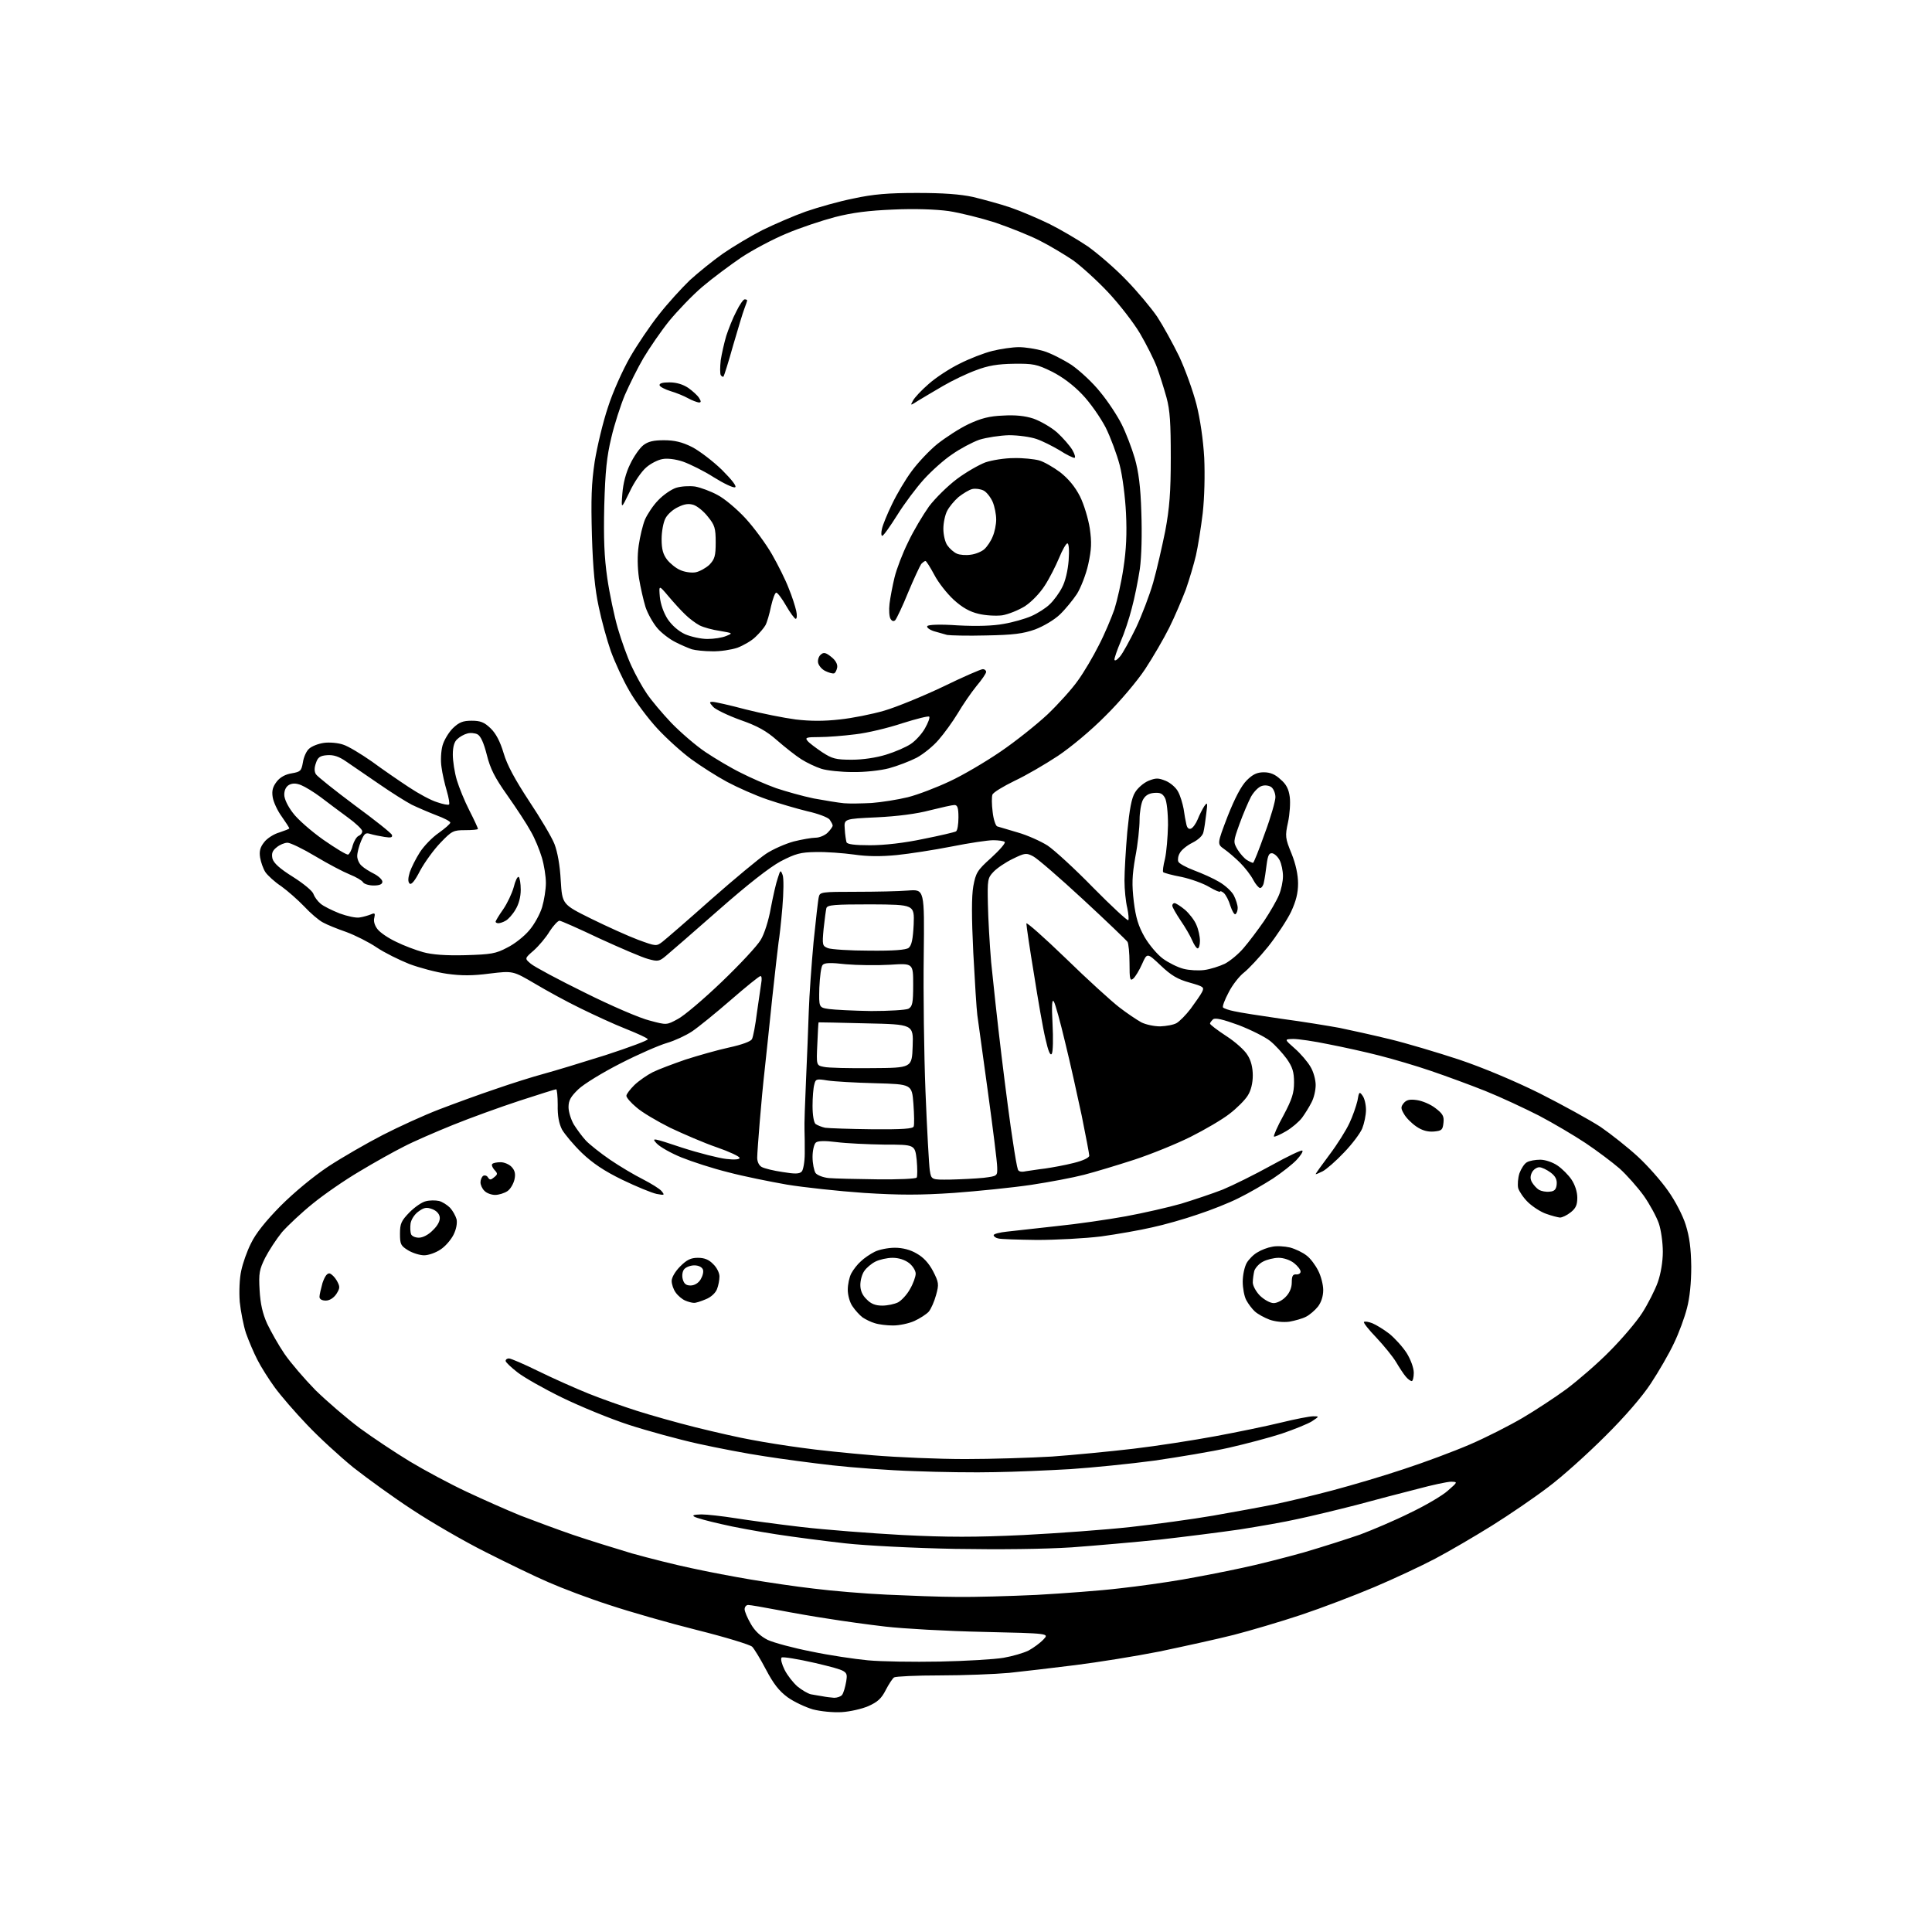 <?xml version="1.0" encoding="UTF-8" standalone="no"?>
<svg 
  version="1.1" 
  xmlns="http://www.w3.org/2000/svg" 
  xmlns:xlink="http://www.w3.org/1999/xlink" 
  xmlns:svg="http://www.w3.org/2000/svg"
  xmlns:rdf="http://www.w3.org/1999/02/22-rdf-syntax-ns#"
  xmlns:cc="http://creativecommons.org/ns#"
  xmlns:dc="http://purl.org/dc/elements/1.1/"
  viewBox="0 0 768 768"
  width="768"
  height="768"
>
<style>svg {background-color: white; }</style>"
<path stroke="none" fill="black" fill-rule="evenodd" d="M334.6,680.6C331.1,680.8 326.2,680.3 323.1,679.5C320.1,678.6 315.6,676.5 313.1,674.7C309.7,672.2 307.5,669.4 304.5,663.7C302.3,659.5 299.8,655.4 299.0,654.6C298.2,653.8 288.4,650.8 277.2,648.0C266.0,645.2 250.3,640.7 242.2,638.0C234.1,635.4 223.3,631.3 218.1,629.0C212.9,626.8 201.6,621.3 193.1,617.0C184.5,612.7 171.4,605.1 164.0,600.2C156.6,595.4 146.0,587.7 140.4,583.3C134.9,578.8 126.6,571.2 122.0,566.3C117.4,561.5 111.6,554.8 109.2,551.5C106.8,548.2 103.7,543.3 102.3,540.5C100.9,537.8 98.9,533.1 97.8,530.0C96.8,527.0 95.7,521.3 95.3,517.5C95.0,513.5 95.2,508.1 95.9,505.1C96.5,502.2 98.2,497.3 99.8,494.2C101.6,490.4 105.6,485.4 111.5,479.4C116.9,474.0 124.5,467.7 130.5,463.7C136.0,460.1 145.7,454.5 152.1,451.2C158.5,447.9 168.6,443.3 174.6,441.0C180.6,438.7 190.7,435.0 197.0,432.9C203.3,430.7 211.9,428.0 216.0,426.9C220.1,425.8 231.3,422.4 240.8,419.4C250.3,416.3 257.8,413.5 257.5,413.1C257.3,412.6 253.3,410.8 248.8,409.0C244.2,407.2 236.2,403.5 230.9,400.9C225.5,398.3 217.3,393.8 212.6,391.0C203.9,385.9 203.9,385.9 194.7,387.0C187.9,387.9 183.4,387.9 177.7,387.1C173.4,386.5 166.7,384.7 162.7,383.2C158.7,381.6 152.8,378.7 149.7,376.6C146.6,374.5 141.2,371.8 137.7,370.5C134.2,369.3 130.0,367.6 128.4,366.7C126.8,365.9 123.4,363.0 120.9,360.3C118.4,357.7 114.3,354.1 111.8,352.3C109.2,350.6 106.4,348.0 105.5,346.7C104.6,345.3 103.7,342.7 103.4,340.9C103.0,338.4 103.4,336.8 105.0,334.8C106.1,333.3 108.9,331.5 111.1,330.9C113.2,330.2 115.0,329.5 115.0,329.3C115.0,329.0 113.6,326.9 112.0,324.6C110.3,322.3 108.7,318.8 108.4,316.9C108.0,314.3 108.4,312.8 110.0,310.7C111.4,308.9 113.5,307.8 116.0,307.4C119.4,306.8 119.8,306.5 120.4,303.1C120.7,301.0 121.8,298.5 122.9,297.6C124.0,296.6 126.6,295.6 128.8,295.3C131.0,295.0 134.4,295.3 136.4,296.0C138.4,296.6 143.5,299.7 147.8,302.7C152.0,305.8 158.7,310.4 162.5,312.9C166.4,315.5 171.4,318.2 173.8,318.9C176.1,319.7 178.2,320.1 178.5,319.8C178.8,319.6 178.4,317.1 177.6,314.4C176.8,311.7 175.8,307.4 175.5,304.9C175.1,302.4 175.3,298.6 175.9,296.4C176.5,294.2 178.4,291.1 180.0,289.5C182.5,287.1 184.0,286.5 187.5,286.5C191.0,286.5 192.5,287.1 195.0,289.5C197.1,291.5 198.8,294.7 200.2,299.4C201.6,304.2 204.8,310.0 210.3,318.4C214.7,325.0 219.3,332.7 220.4,335.5C221.6,338.6 222.6,344.0 222.9,350.0C223.5,359.5 223.5,359.5 235.0,365.2C241.3,368.3 249.7,372.1 253.7,373.6C260.8,376.2 260.9,376.2 263.3,374.4C264.7,373.3 273.4,365.8 282.6,357.6C291.9,349.4 301.8,341.2 304.5,339.4C307.2,337.6 312.2,335.4 315.5,334.5C318.7,333.7 322.7,333.0 324.2,333.0C325.7,333.0 327.9,332.1 329.0,331.0C330.1,329.9 331.0,328.6 331.0,328.2C331.0,327.7 330.4,326.7 329.8,325.8C329.1,324.9 325.1,323.4 321.0,322.5C316.9,321.5 309.7,319.4 305.0,317.8C300.3,316.2 293.1,313.0 289.0,310.8C284.9,308.6 278.5,304.5 274.8,301.8C271.1,299.1 265.0,293.6 261.3,289.6C257.6,285.6 252.5,278.8 250.1,274.5C247.6,270.2 244.4,263.2 242.8,258.8C241.3,254.5 239.1,246.6 238.0,241.2C236.5,234.3 235.7,226.1 235.3,213.0C234.9,198.3 235.1,192.2 236.4,183.5C237.4,177.4 239.7,167.7 241.7,161.8C243.6,155.8 247.6,147.0 250.4,142.1C253.2,137.2 258.4,129.5 261.9,125.1C265.4,120.6 271.0,114.5 274.2,111.4C277.5,108.4 283.4,103.6 287.4,100.8C291.3,98.1 298.3,93.9 303.0,91.5C307.7,89.2 315.5,85.8 320.3,84.1C325.2,82.4 333.7,80.0 339.3,78.9C347.1,77.2 353.1,76.7 364.5,76.7C375.0,76.7 381.7,77.2 386.8,78.3C390.9,79.3 397.6,81.1 401.7,82.5C405.8,83.9 412.8,86.9 417.3,89.1C421.7,91.3 428.5,95.3 432.5,98.0C436.4,100.8 443.3,106.7 447.7,111.3C452.1,115.8 457.6,122.4 460.0,125.9C462.3,129.4 466.2,136.5 468.7,141.6C471.1,146.7 474.2,155.3 475.6,160.7C477.1,166.6 478.3,174.9 478.7,182.0C479.0,188.9 478.8,197.7 478.1,204.0C477.4,209.8 476.2,217.3 475.4,220.8C474.6,224.2 472.8,230.3 471.4,234.3C469.9,238.2 467.0,245.1 464.8,249.5C462.6,253.9 458.3,261.3 455.2,266.0C452.1,270.7 445.1,279.0 439.5,284.5C433.8,290.3 425.6,297.1 420.5,300.5C415.5,303.8 407.8,308.3 403.3,310.4C398.8,312.6 394.8,315.0 394.5,315.9C394.2,316.7 394.2,319.8 394.6,322.8C394.9,325.7 395.8,328.3 396.4,328.5C397.0,328.7 400.7,329.8 404.5,330.9C408.4,332.0 413.7,334.4 416.4,336.1C419.1,337.9 427.3,345.4 434.6,352.9C441.9,360.3 448.2,366.1 448.5,365.8C448.8,365.5 448.6,363.3 448.1,360.9C447.5,358.5 447.0,353.6 447.0,350.0C447.0,346.4 447.5,337.8 448.1,330.8C449.0,321.7 449.8,317.2 451.2,315.0C452.2,313.3 454.6,311.2 456.5,310.4C459.5,309.2 460.4,309.2 463.4,310.4C465.3,311.2 467.5,313.1 468.3,314.7C469.2,316.3 470.1,319.4 470.5,321.5C470.8,323.7 471.3,326.5 471.6,327.7C471.9,329.1 472.5,329.7 473.4,329.4C474.2,329.1 475.4,327.4 476.1,325.7C476.8,323.9 478.0,321.6 478.7,320.5C480.0,318.7 480.1,319.0 479.5,323.5C479.2,326.2 478.7,329.5 478.4,330.7C478.2,332.1 476.4,333.8 474.0,335.0C471.8,336.1 469.6,337.9 469.0,339.1C468.3,340.2 468.1,341.8 468.4,342.5C468.6,343.2 471.5,344.8 474.7,346.0C477.9,347.2 482.4,349.2 484.7,350.6C487.1,352.0 489.7,354.4 490.5,356.0C491.3,357.6 492.0,359.8 492.0,360.9C492.0,362.0 491.6,363.1 491.1,363.4C490.7,363.7 489.8,362.2 489.1,360.1C488.5,358.0 487.3,355.7 486.5,355.0C485.7,354.3 485.0,354.1 485.0,354.4C485.0,354.8 483.1,354.0 480.7,352.6C478.4,351.2 473.4,349.4 469.7,348.6C465.9,347.9 462.7,347.0 462.4,346.7C462.1,346.5 462.4,344.1 463.1,341.4C463.7,338.7 464.2,332.7 464.3,328.0C464.3,323.0 463.8,318.5 463.1,317.2C462.1,315.4 461.2,315.0 458.7,315.2C456.5,315.4 455.2,316.3 454.3,318.0C453.6,319.4 453.0,322.9 453.0,325.9C453.0,328.9 452.3,335.6 451.3,340.7C450.0,348.2 449.9,351.5 450.7,358.4C451.5,364.8 452.5,368.1 455.0,372.5C456.8,375.6 460.1,379.5 462.3,381.1C464.5,382.7 468.1,384.5 470.4,385.1C472.6,385.7 476.4,385.9 478.7,385.6C481.1,385.3 484.8,384.1 486.9,383.1C489.0,382.0 492.4,379.2 494.4,376.8C496.4,374.5 500.0,369.7 502.5,366.1C504.9,362.5 507.6,357.8 508.4,355.8C509.3,353.7 510.0,350.4 510.0,348.3C510.0,346.2 509.4,343.4 508.7,342.0C508.0,340.6 506.7,339.4 505.8,339.2C504.5,339.0 504.0,339.9 503.5,343.7C503.2,346.3 502.7,349.5 502.4,350.8C502.2,352.0 501.5,353.0 500.9,353.0C500.4,353.0 499.1,351.5 498.2,349.8C497.3,348.0 494.9,344.9 493.0,343.0C491.1,341.1 488.2,338.6 486.6,337.5C483.8,335.5 483.8,335.5 488.0,324.5C490.9,317.2 493.4,312.4 495.6,310.2C498.0,307.8 499.7,307.0 502.4,307.0C504.9,307.0 506.9,307.8 509.0,309.8C511.3,311.7 512.3,313.7 512.7,316.8C513.0,319.1 512.7,323.7 512.0,326.9C510.8,332.4 510.9,333.2 513.4,339.3C515.1,343.5 516.0,347.8 516.0,351.2C516.0,355.0 515.2,358.2 513.2,362.5C511.6,365.8 507.5,372.0 504.1,376.3C500.6,380.6 496.3,385.2 494.5,386.6C492.7,388.0 489.9,391.5 488.4,394.5C486.8,397.5 485.8,400.2 486.2,400.5C486.6,400.9 488.6,401.6 490.7,402.0C492.8,402.5 501.2,403.8 509.5,405.0C517.8,406.1 528.1,407.8 532.5,408.6C536.9,409.5 545.9,411.5 552.5,413.1C559.1,414.7 571.5,418.4 580.0,421.2C589.5,424.4 601.9,429.6 612.0,434.6C621.1,439.2 632.0,445.2 636.3,448.0C640.5,450.9 647.2,456.2 651.1,459.8C655.0,463.4 660.4,469.5 663.1,473.4C665.9,477.3 669.0,483.3 670.1,486.9C671.6,491.7 672.2,496.2 672.3,503.5C672.3,509.9 671.7,515.9 670.6,520.0C669.7,523.6 667.4,529.9 665.4,534.0C663.5,538.1 659.3,545.3 656.2,550.0C652.8,555.2 645.7,563.4 638.0,571.0C631.1,577.9 621.0,587.0 615.5,591.1C610.0,595.3 599.9,602.2 593.0,606.5C586.1,610.8 576.0,616.7 570.5,619.6C565.0,622.5 554.1,627.6 546.3,630.9C538.5,634.2 525.4,639.2 517.3,641.9C509.2,644.6 497.0,648.2 490.4,649.9C483.7,651.6 470.4,654.5 460.9,656.5C451.3,658.4 436.3,660.8 427.5,661.9C418.7,663.0 406.8,664.4 401.1,665.0C395.4,665.5 383.1,666.0 373.6,666.0C364.2,666.0 356.0,666.4 355.4,666.8C354.8,667.2 353.3,669.5 352.1,671.8C350.4,675.2 348.8,676.6 345.2,678.2C342.7,679.3 337.9,680.4 334.6,680.6zM331.6,674.9C332.8,674.9 334.2,674.4 334.7,673.8C335.3,673.1 336.0,670.6 336.4,668.3C337.0,664.2 337.0,664.2 324.2,661.1C317.2,659.5 311.1,658.5 310.7,658.9C310.2,659.4 310.8,661.6 311.9,663.8C313.0,666.0 315.3,668.9 317.0,670.4C318.7,671.8 321.1,673.2 322.3,673.5C323.5,673.7 325.6,674.1 327.0,674.3C328.4,674.6 330.5,674.8 331.6,674.9zM373.5,660.5C383.9,660.3 395.4,659.6 398.9,659.0C402.4,658.4 406.9,657.1 408.9,656.1C410.9,655.0 413.5,653.1 414.8,651.7C417.1,649.3 417.1,649.3 390.8,648.7C376.3,648.4 358.9,647.4 352.0,646.6C345.1,645.8 335.0,644.4 329.5,643.5C324.0,642.7 314.9,641.1 309.2,640.0C303.5,638.9 298.2,638.0 297.4,638.0C296.7,638.0 296.0,638.7 296.0,639.7C296.0,640.6 297.1,643.2 298.5,645.6C300.1,648.4 302.4,650.5 305.2,651.9C307.6,653.0 315.3,655.1 322.5,656.5C329.6,658.0 339.7,659.5 345.0,660.0C350.2,660.5 363.1,660.7 373.5,660.5zM380.5,634.8C387.1,634.9 401.3,634.5 412.0,634.0C422.7,633.4 437.6,632.3 445.0,631.4C452.4,630.6 463.7,629.0 470.0,627.9C476.3,626.8 486.7,624.8 493.1,623.4C499.5,622.1 510.8,619.2 518.3,617.1C525.8,614.9 535.8,611.7 540.7,610.0C545.5,608.2 554.5,604.4 560.5,601.4C566.6,598.5 573.4,594.5 575.5,592.6C579.5,589.1 579.5,589.1 576.9,589.0C575.4,589.0 569.3,590.3 563.4,591.9C557.4,593.4 546.4,596.3 539.0,598.3C531.6,600.2 521.2,602.7 516.0,603.8C510.8,605.0 500.3,606.8 492.7,608.0C485.1,609.1 470.9,610.9 461.2,612.0C451.5,613.0 435.6,614.4 426.0,615.1C415.1,615.8 397.6,616.0 379.5,615.7C363.6,615.4 344.0,614.4 336.0,613.5C328.0,612.6 315.6,611.0 308.5,609.9C301.4,608.8 291.4,607.0 286.5,605.8C281.6,604.7 276.8,603.4 276.0,602.9C275.0,602.3 275.9,602.1 278.8,602.0C281.1,602.0 287.2,602.7 292.3,603.5C297.3,604.3 309.1,605.9 318.5,607.0C327.9,608.1 346.0,609.5 358.8,610.2C376.6,611.1 387.8,611.1 406.8,610.2C420.4,609.5 439.6,608.1 449.5,607.0C459.4,605.9 474.1,603.9 482.2,602.5C490.2,601.1 501.2,599.1 506.6,598.0C511.9,596.9 522.4,594.4 529.9,592.4C537.4,590.4 550.0,586.7 558.0,584.0C566.0,581.4 577.8,577.0 584.3,574.2C590.8,571.4 600.2,566.6 605.3,563.6C610.4,560.6 618.3,555.4 622.8,552.1C627.3,548.7 635.0,542.1 639.8,537.2C644.6,532.4 650.5,525.5 652.8,521.9C655.1,518.3 657.9,512.8 659.0,509.7C660.2,506.3 661.0,501.5 661.0,497.6C661.0,494.0 660.3,488.9 659.4,486.3C658.5,483.7 655.8,478.7 653.4,475.3C651.0,472.0 646.7,467.1 643.8,464.5C640.9,462.0 634.8,457.4 630.3,454.4C625.8,451.4 617.5,446.5 611.8,443.5C606.1,440.6 596.5,436.1 590.5,433.7C584.5,431.3 574.7,427.7 568.8,425.7C563.0,423.7 553.8,421.0 548.3,419.6C542.9,418.2 533.8,416.2 528.1,415.1C522.4,413.9 516.1,413.0 514.1,413.0C510.5,413.1 510.5,413.1 514.7,416.8C517.0,418.8 519.8,422.1 520.9,424.0C522.1,425.9 523.0,429.2 523.0,431.3C523.0,433.4 522.3,436.5 521.3,438.3C520.4,440.1 518.7,442.8 517.6,444.3C516.4,445.9 513.6,448.3 511.2,449.7C508.8,451.1 506.7,452.0 506.4,451.8C506.2,451.5 507.8,447.7 510.2,443.4C513.6,437.0 514.4,434.5 514.4,430.3C514.4,426.1 513.8,424.2 511.5,420.9C509.8,418.6 506.9,415.4 504.9,413.8C502.9,412.2 497.3,409.4 492.4,407.5C486.1,405.2 483.1,404.5 482.2,405.2C481.6,405.8 481.0,406.5 481.0,406.9C481.0,407.3 483.9,409.5 487.4,411.8C491.0,414.1 494.8,417.5 495.9,419.4C497.3,421.5 498.0,424.4 498.0,427.5C498.0,430.5 497.3,433.5 496.0,435.5C494.9,437.3 491.6,440.6 488.7,442.8C485.9,445.0 478.9,449.1 473.3,451.9C467.7,454.7 457.6,458.8 450.9,461.0C444.1,463.2 435.2,465.9 430.9,467.0C426.7,468.1 417.2,469.9 409.9,471.0C402.5,472.1 388.7,473.5 379.2,474.2C365.8,475.1 357.6,475.1 343.4,474.2C333.3,473.5 319.5,472.0 312.8,470.9C306.0,469.7 295.5,467.6 289.5,466.0C283.4,464.5 275.1,461.8 270.9,460.1C266.7,458.4 262.3,455.9 261.0,454.5C258.9,452.2 259.4,452.3 271.1,456.2C277.9,458.4 285.9,460.4 288.7,460.7C292.0,461.1 294.0,460.9 294.0,460.3C294.0,459.7 289.9,457.8 285.0,456.1C280.0,454.4 271.7,450.8 266.4,448.3C261.2,445.7 255.1,442.1 253.0,440.2C250.8,438.4 249.0,436.3 249.0,435.6C249.0,434.9 250.5,433.0 252.2,431.3C254.0,429.6 257.3,427.3 259.5,426.2C261.7,425.1 267.6,422.9 272.5,421.2C277.5,419.6 285.2,417.4 289.8,416.4C294.9,415.3 298.4,414.0 298.9,413.1C299.4,412.2 300.3,407.4 300.9,402.5C301.6,397.6 302.4,392.3 302.6,390.8C302.9,389.2 302.8,388.0 302.3,388.0C301.8,388.0 296.5,392.3 290.4,397.6C284.4,402.8 277.5,408.4 275.1,410.0C272.7,411.6 268.2,413.7 265.1,414.6C262.0,415.5 253.7,419.1 246.7,422.7C239.6,426.3 232.1,430.9 229.9,433.0C226.9,435.9 226.0,437.4 226.0,440.1C226.0,442.0 227.0,445.1 228.1,447.0C229.3,448.9 231.4,451.8 232.9,453.4C234.3,454.9 238.7,458.4 242.5,461.0C246.3,463.6 252.2,467.1 255.6,468.8C258.9,470.5 262.3,472.6 263.0,473.5C264.3,475.1 264.2,475.2 261.0,474.6C259.1,474.2 253.0,471.7 247.4,469.0C240.2,465.5 235.6,462.4 231.3,458.3C228.0,455.1 224.5,450.9 223.4,449.0C222.2,446.6 221.6,443.6 221.7,439.2C221.7,435.8 221.4,433.0 221.1,433.0C220.7,433.0 214.1,435.1 206.4,437.6C198.8,440.1 186.9,444.4 180.0,447.2C173.1,450.0 164.3,453.8 160.5,455.8C156.7,457.7 148.8,462.1 143.0,465.6C137.2,469.0 128.8,474.8 124.4,478.4C119.9,482.0 114.4,487.2 112.1,489.8C109.9,492.5 106.9,497.1 105.4,500.0C103.1,504.7 102.8,506.1 103.2,512.9C103.5,518.3 104.4,522.2 106.2,526.2C107.7,529.3 110.7,534.7 113.1,538.2C115.5,541.7 121.0,548.1 125.4,552.6C129.9,557.0 137.8,563.8 143.0,567.7C148.2,571.5 157.2,577.5 163.0,581.0C168.8,584.5 178.9,589.9 185.5,593.0C192.1,596.1 201.8,600.4 207.0,602.5C212.2,604.5 221.6,608.0 227.7,610.1C233.9,612.2 244.5,615.5 251.2,617.5C258.0,619.4 268.7,622.1 275.0,623.4C281.3,624.8 291.9,626.8 298.5,627.9C305.1,629.0 316.4,630.7 323.5,631.5C330.6,632.4 343.7,633.5 352.5,633.9C361.3,634.3 373.9,634.8 380.5,634.8zM395.5,585.2C387.8,585.4 373.4,585.2 363.5,584.8C353.6,584.5 339.0,583.4 331.0,582.5C323.0,581.6 310.9,580.0 304.0,578.9C297.1,577.9 285.2,575.6 277.5,573.9C269.8,572.2 257.4,568.8 250.0,566.4C242.6,564.0 230.7,559.1 223.5,555.6C216.3,552.1 208.4,547.6 205.8,545.6C203.1,543.5 201.0,541.5 201.0,541.0C201.0,540.4 201.6,540.0 202.3,540.0C203.1,540.0 208.4,542.3 214.1,545.1C219.8,547.9 228.8,551.9 234.0,554.0C239.2,556.1 247.8,559.1 253.1,560.8C258.4,562.5 269.0,565.5 276.6,567.4C284.3,569.3 294.3,571.6 299.0,572.4C303.7,573.3 312.4,574.7 318.5,575.5C324.6,576.4 337.4,577.7 347.0,578.5C356.6,579.3 373.1,580.0 383.7,580.0C394.2,580.0 409.7,579.5 418.2,579.0C426.6,578.4 441.1,577.0 450.5,575.9C459.9,574.8 474.6,572.5 483.2,570.9C491.8,569.3 503.5,566.9 509.2,565.5C514.9,564.1 520.6,563.0 522.0,563.0C524.5,563.0 524.5,563.0 521.5,565.0C519.9,566.0 514.5,568.2 509.5,569.9C504.6,571.5 495.1,574.0 488.5,575.5C481.9,577.0 468.6,579.2 459.0,580.6C449.4,581.9 434.3,583.4 425.5,584.0C416.7,584.5 403.2,585.1 395.5,585.2zM561.2,549.0C560.7,549.0 559.6,548.2 558.8,547.2C558.0,546.3 556.3,543.7 555.0,541.5C553.7,539.3 550.1,534.9 547.1,531.7C544.1,528.6 541.9,525.8 542.2,525.5C542.5,525.2 544.0,525.4 545.5,526.0C547.0,526.6 550.1,528.5 552.3,530.2C554.5,532.0 557.6,535.4 559.2,537.9C560.8,540.5 562.0,543.8 562.0,545.7C562.0,547.5 561.6,549.0 561.2,549.0zM355.0,526.9C352.5,526.9 349.3,526.5 347.8,526.0C346.3,525.6 344.1,524.5 342.9,523.7C341.7,522.8 339.9,520.8 338.9,519.3C337.8,517.8 337.0,514.8 337.0,512.7C337.0,510.6 337.6,507.7 338.4,506.2C339.2,504.7 340.9,502.5 342.2,501.4C343.4,500.2 345.9,498.5 347.7,497.6C349.5,496.7 353.1,496.0 355.7,496.0C358.8,496.0 361.9,496.8 364.4,498.3C367.1,499.8 369.2,502.1 370.9,505.3C373.2,509.8 373.3,510.5 372.1,514.8C371.4,517.4 370.1,520.3 369.2,521.4C368.3,522.4 365.7,524.1 363.5,525.1C361.3,526.1 357.5,526.9 355.0,526.9zM512.5,525.4C510.1,525.7 507.0,525.4 504.7,524.6C502.6,523.8 500.0,522.4 498.8,521.3C497.7,520.3 496.2,518.3 495.4,516.8C494.6,515.3 494.0,512.0 494.0,509.5C494.0,506.9 494.7,503.6 495.6,502.0C496.5,500.5 498.4,498.6 499.9,497.8C501.3,496.9 503.9,495.9 505.7,495.6C507.4,495.2 510.6,495.4 512.8,495.9C515.0,496.5 517.9,497.9 519.4,499.1C520.9,500.2 522.9,502.9 524.0,505.1C525.1,507.2 526.0,510.7 526.0,512.8C526.0,515.3 525.2,517.7 523.9,519.4C522.8,520.8 520.6,522.7 519.2,523.4C517.7,524.2 514.7,525.0 512.5,525.4zM350.7,519.0C352.8,519.0 355.6,518.4 357.0,517.7C358.3,517.0 360.5,514.7 361.7,512.5C363.0,510.3 364.0,507.5 364.0,506.3C364.0,505.1 362.8,503.2 361.4,502.1C359.7,500.8 357.3,500.0 354.8,500.0C352.7,500.0 349.6,500.7 348.0,501.5C346.4,502.3 344.4,504.0 343.6,505.2C342.7,506.4 342.0,508.9 342.0,510.8C342.0,513.0 342.8,514.9 344.5,516.5C346.2,518.3 348.0,519.0 350.7,519.0zM275.8,517.9C275.1,517.9 273.5,517.5 272.4,517.0C271.2,516.5 269.5,515.1 268.6,513.8C267.7,512.6 267.0,510.5 267.0,509.2C267.0,507.8 268.4,505.4 270.4,503.4C273.0,500.8 274.6,500.0 277.4,500.0C280.0,500.0 281.8,500.7 283.5,502.5C284.9,503.8 286.0,506.0 286.0,507.4C286.0,508.8 285.6,511.0 285.0,512.5C284.4,514.0 282.6,515.7 280.5,516.5C278.6,517.3 276.5,518.0 275.8,517.9zM506.3,518.0C507.7,518.0 509.8,516.9 511.1,515.5C512.6,514.0 513.5,511.9 513.5,509.8C513.5,507.3 513.9,506.5 515.2,506.6C516.2,506.7 517.0,506.2 517.0,505.5C517.0,504.7 515.8,503.2 514.4,502.1C512.9,500.9 510.3,500.0 508.3,500.0C506.4,500.0 503.6,500.7 502.1,501.5C500.5,502.3 499.0,504.0 498.6,505.2C498.3,506.5 498.0,508.5 498.0,509.8C498.0,511.1 499.3,513.5 500.9,515.1C502.6,516.7 504.9,518.0 506.3,518.0zM129.5,517.0C127.9,517.0 127.0,516.4 127.0,515.5C127.0,514.7 127.6,512.2 128.2,510.0C129.1,507.4 130.0,506.1 131.0,506.2C131.8,506.4 133.1,507.7 133.9,509.1C135.2,511.5 135.2,512.0 133.7,514.4C132.6,516.0 131.0,517.0 129.5,517.0zM274.5,511.0C276.0,511.0 277.6,510.1 278.5,508.6C279.3,507.3 279.8,505.5 279.4,504.6C279.0,503.7 277.7,503.0 276.0,503.0C274.5,503.0 272.7,503.7 272.0,504.5C271.3,505.3 271.0,507.0 271.4,508.5C271.9,510.3 272.7,511.0 274.5,511.0zM168.6,499.0C166.9,499.0 164.0,498.1 162.2,497.0C159.3,495.2 159.0,494.6 159.0,490.4C159.0,486.4 159.5,485.3 162.8,481.9C164.9,479.8 167.8,477.8 169.3,477.5C170.8,477.1 173.1,477.1 174.5,477.4C175.8,477.7 177.8,479.0 178.9,480.1C180.0,481.3 181.1,483.3 181.5,484.7C181.8,486.2 181.4,488.6 180.3,490.8C179.3,492.8 177.0,495.5 175.1,496.7C173.2,498.0 170.3,499.0 168.6,499.0zM412.2,492.9C404.7,492.8 397.7,492.6 396.8,492.3C395.8,492.1 395.0,491.5 395.0,491.0C395.0,490.5 397.4,489.9 400.2,489.6C403.1,489.3 412.0,488.3 420.0,487.4C428.0,486.6 440.4,484.8 447.5,483.5C454.6,482.2 464.6,479.9 469.5,478.5C474.4,477.0 481.9,474.5 486.0,472.9C490.1,471.2 498.8,466.9 505.3,463.3C511.8,459.7 517.4,457.0 517.7,457.4C518.1,457.7 517.0,459.4 515.4,461.1C513.8,462.8 509.6,466.1 506.0,468.5C502.4,470.8 496.4,474.3 492.5,476.2C488.6,478.2 481.2,481.1 476.0,482.8C470.8,484.6 462.7,486.9 458.0,487.9C453.3,489.0 444.2,490.6 437.7,491.5C431.2,492.3 419.7,492.9 412.2,492.9zM166.5,492.0C168.1,492.0 170.4,490.8 172.1,489.0C174.1,487.1 175.0,485.2 174.8,483.8C174.6,482.4 173.4,481.2 171.7,480.6C169.5,479.8 168.5,480.0 166.2,481.7C164.7,482.8 163.4,484.9 163.2,486.4C163.0,487.9 163.1,489.8 163.4,490.6C163.7,491.4 165.1,492.0 166.5,492.0zM620.1,484.0C619.2,483.9 616.8,483.3 614.6,482.5C612.5,481.8 609.3,479.7 607.5,478.0C605.6,476.2 603.9,473.6 603.5,472.3C603.2,470.9 603.4,468.3 604.0,466.4C604.7,464.5 606.0,462.5 607.0,462.0C608.0,461.4 610.4,461.0 612.3,461.0C614.2,461.0 617.2,462.0 619.1,463.3C620.9,464.5 623.5,467.1 624.7,468.9C626.1,471.0 627.0,473.8 627.0,476.1C627.0,479.0 626.4,480.3 624.4,481.9C622.9,483.1 621.0,484.0 620.1,484.0zM196.8,475.0C195.4,475.0 193.4,474.3 192.6,473.4C191.7,472.6 191.0,471.0 191.0,470.0C191.0,469.0 191.5,467.8 192.1,467.4C192.7,467.1 193.6,467.3 194.0,468.1C194.7,469.1 195.1,469.1 196.4,468.0C197.9,466.8 197.9,466.5 196.5,465.0C195.7,464.1 195.3,463.0 195.7,462.7C196.0,462.3 197.5,462.0 199.0,462.0C200.5,462.0 202.5,462.9 203.4,463.9C204.7,465.3 205.0,466.7 204.5,468.9C204.1,470.6 202.9,472.7 201.7,473.5C200.5,474.3 198.3,475.0 196.8,475.0zM616.0,473.7C617.9,473.6 618.6,472.8 618.8,470.9C619.0,469.0 618.4,467.6 616.4,466.1C614.9,465.0 612.9,464.0 611.9,464.0C610.9,464.0 609.6,464.9 609.0,466.0C608.3,467.4 608.2,468.6 609.0,470.0C609.6,471.0 610.8,472.4 611.8,473.0C612.7,473.5 614.6,473.9 616.0,473.7zM348.7,468.8C357.0,468.9 364.1,468.6 364.4,468.1C364.7,467.6 364.7,464.5 364.4,461.1C363.7,455.0 363.7,455.0 351.6,455.0C344.9,454.9 336.4,454.5 332.5,454.0C327.8,453.4 325.1,453.5 324.3,454.2C323.6,454.8 323.0,457.4 323.0,459.9C323.0,462.5 323.6,465.4 324.2,466.3C324.9,467.2 327.3,468.1 329.5,468.3C331.7,468.5 340.3,468.7 348.7,468.8zM377.8,468.9C382.1,468.8 388.0,468.5 391.0,468.2C396.5,467.5 396.5,467.5 396.4,464.0C396.4,462.1 394.7,448.6 392.7,434.0C390.7,419.4 388.8,405.7 388.5,403.5C388.2,401.3 387.5,390.2 386.9,378.8C386.2,364.4 386.2,356.4 386.9,352.3C387.9,347.0 388.4,346.0 394.0,341.0C397.4,337.9 399.8,335.1 399.4,334.7C399.0,334.3 396.9,334.0 394.8,334.0C392.7,334.0 385.3,335.1 378.3,336.5C371.2,337.9 361.4,339.4 356.5,339.9C350.3,340.5 344.9,340.5 339.5,339.7C335.1,339.1 328.3,338.6 324.3,338.7C318.2,338.8 316.3,339.3 310.3,342.4C305.9,344.8 297.3,351.5 285.6,361.8C275.8,370.4 266.4,378.6 264.8,379.9C262.1,382.2 261.5,382.3 257.6,381.2C255.3,380.6 246.7,376.9 238.4,373.1C230.2,369.2 223.0,366.0 222.4,366.0C221.8,366.0 220.0,367.9 218.5,370.2C217.1,372.6 214.2,376.0 212.2,377.8C208.5,381.0 208.5,381.0 211.0,383.1C212.4,384.3 222.1,389.5 232.5,394.6C242.9,399.8 254.5,404.8 258.3,405.7C265.0,407.5 265.0,407.5 269.4,405.1C271.8,403.9 279.7,397.2 286.9,390.3C294.1,383.4 301.1,375.9 302.4,373.6C303.8,371.4 305.6,365.7 306.4,361.0C307.3,356.3 308.5,350.9 309.2,349.0C310.2,345.8 310.3,345.7 311.1,347.8C311.6,349.0 311.5,354.9 311.0,360.8C310.5,366.7 309.8,372.9 309.5,374.5C309.3,376.1 308.1,386.1 307.0,396.5C305.9,406.9 304.6,419.8 304.0,425.0C303.4,430.2 302.5,439.7 302.0,446.0C301.5,452.3 301.0,458.7 301.0,460.2C301.0,461.8 301.7,463.3 302.8,463.9C303.9,464.5 307.6,465.4 311.1,465.9C315.9,466.7 317.8,466.7 318.7,465.7C319.3,465.1 319.9,461.8 319.9,458.5C319.9,455.2 319.9,450.9 319.8,449.0C319.7,447.1 320.0,438.3 320.4,429.5C320.8,420.7 321.3,408.3 321.5,402.0C321.7,395.7 322.6,383.3 323.4,374.5C324.3,365.7 325.2,357.6 325.5,356.5C325.9,354.6 326.7,354.5 340.2,354.5C348.1,354.5 357.4,354.3 361.0,354.0C367.5,353.5 367.5,353.5 367.2,380.0C367.0,394.6 367.3,418.9 367.9,434.0C368.5,449.1 369.3,463.2 369.6,465.2C370.2,469.0 370.2,469.0 377.8,468.9zM525.8,465.6C524.2,466.4 523.0,466.9 523.0,466.7C523.0,466.5 525.5,463.0 528.5,459.0C531.6,454.9 535.1,449.3 536.4,446.5C537.7,443.8 539.1,439.7 539.6,437.6C540.2,434.0 540.4,433.8 541.6,435.5C542.4,436.5 543.0,439.1 543.0,441.2C543.0,443.3 542.3,446.6 541.5,448.6C540.7,450.5 537.5,454.8 534.3,458.1C531.1,461.5 527.3,464.8 525.8,465.6zM407.7,465.6C409.3,465.4 412.8,464.8 415.5,464.5C418.2,464.1 423.3,463.2 426.8,462.3C430.5,461.4 433.0,460.2 433.0,459.4C433.0,458.7 431.6,451.5 430.0,443.5C428.3,435.5 425.4,422.4 423.4,414.3C421.5,406.3 419.5,399.0 418.9,398.1C418.2,397.0 418.0,399.5 418.4,407.0C418.7,412.8 418.6,418.1 418.1,418.9C417.5,419.8 416.7,417.9 415.6,413.0C414.6,408.9 412.6,397.3 411.0,387.1C409.3,376.9 408.0,367.9 408.0,367.1C408.0,366.4 415.0,372.6 423.6,380.9C432.2,389.3 441.8,398.0 444.9,400.4C448.0,402.8 451.9,405.4 453.7,406.4C455.5,407.3 458.8,408.0 461.2,408.0C463.6,407.9 466.5,407.4 467.7,406.7C468.9,406.0 471.4,403.5 473.3,401.0C475.1,398.5 477.2,395.6 477.8,394.4C478.8,392.4 478.5,392.2 472.9,390.6C468.2,389.3 465.6,387.8 461.4,383.8C456.0,378.7 456.0,378.7 454.0,383.2C452.9,385.7 451.3,388.3 450.5,389.0C449.2,390.1 449.0,389.3 449.0,382.9C449.0,378.8 448.6,375.0 448.2,374.4C447.8,373.8 439.9,366.2 430.6,357.6C421.2,348.9 412.3,341.2 410.7,340.4C408.0,339.0 407.5,339.0 402.6,341.4C399.7,342.8 396.3,345.1 394.9,346.6C392.6,349.0 392.5,349.8 392.7,359.3C392.8,364.9 393.4,375.4 394.0,382.5C394.7,389.6 396.5,406.3 398.1,419.5C399.7,432.7 401.7,448.0 402.6,453.5C403.4,459.0 404.3,464.1 404.6,464.8C404.8,465.7 406.0,466.0 407.7,465.6zM570.0,449.8C567.6,450.0 565.3,449.4 563.0,447.8C561.1,446.5 558.9,444.3 558.1,442.8C556.8,440.6 556.8,440.0 558.0,438.5C559.1,437.2 560.4,436.9 563.2,437.3C565.4,437.6 568.7,439.0 570.6,440.5C573.5,442.7 574.1,443.7 573.8,446.3C573.5,449.2 573.1,449.5 570.0,449.8zM346.6,448.9C358.8,449.0 362.9,448.7 363.2,447.8C363.5,447.1 363.4,443.0 363.1,438.8C362.5,431.0 362.5,431.0 348.0,430.6C340.0,430.4 331.4,429.9 328.9,429.5C324.6,428.8 324.2,428.9 323.7,431.1C323.3,432.4 323.0,436.3 323.0,439.6C323.0,443.3 323.5,446.2 324.2,446.8C324.9,447.3 326.6,448.0 328.0,448.3C329.4,448.5 337.8,448.8 346.6,448.9zM346.5,424.6C362.5,424.5 362.5,424.5 362.8,415.9C363.1,407.2 363.1,407.2 344.3,406.8C334.0,406.5 325.4,406.4 325.4,406.4C325.3,406.5 325.1,410.3 324.9,415.0C324.5,423.5 324.5,423.5 327.5,424.1C329.1,424.5 337.7,424.7 346.5,424.6zM346.3,401.9C353.5,401.9 360.0,401.5 361.1,401.0C362.7,400.1 363.0,398.8 363.0,391.4C363.0,382.9 363.0,382.9 353.8,383.5C348.7,383.8 340.8,383.7 336.2,383.3C330.2,382.6 327.7,382.7 327.0,383.6C326.4,384.2 325.9,388.3 325.7,392.6C325.5,400.5 325.5,400.5 329.5,401.1C331.7,401.4 339.3,401.8 346.3,401.9zM185.0,379.7C195.2,379.4 197.1,379.1 201.6,376.7C204.5,375.3 208.4,372.2 210.4,369.8C212.4,367.5 214.7,363.3 215.5,360.6C216.3,357.9 217.0,353.6 217.0,351.0C217.0,348.4 216.3,343.9 215.4,340.9C214.5,337.9 212.6,333.2 211.0,330.5C209.5,327.7 205.3,321.3 201.7,316.2C196.6,309.0 194.9,305.6 193.5,300.0C192.3,295.3 191.1,292.6 189.8,291.9C188.8,291.4 186.9,291.2 185.7,291.6C184.5,291.9 182.7,292.9 181.8,293.8C180.6,294.8 180.0,296.8 180.0,300.0C180.0,302.5 180.7,307.1 181.6,310.1C182.5,313.1 184.7,318.5 186.6,322.2C188.5,325.9 190.0,329.2 190.0,329.5C190.0,329.8 187.7,330.0 184.9,330.0C180.2,330.0 179.6,330.3 175.1,335.0C172.4,337.8 168.8,342.8 167.0,346.1C164.9,350.2 163.5,351.9 162.8,351.2C162.1,350.5 162.2,349.0 162.9,346.7C163.5,344.9 165.3,341.3 166.9,338.8C168.5,336.3 171.9,332.8 174.4,331.1C176.9,329.3 179.0,327.5 179.0,327.0C179.0,326.5 176.5,325.2 173.5,324.1C170.4,322.9 166.0,321.0 163.7,319.9C161.4,318.7 155.5,315.0 150.6,311.6C145.6,308.2 139.8,304.2 137.6,302.7C134.7,300.7 132.6,300.0 130.0,300.2C127.2,300.4 126.3,301.1 125.6,303.3C124.9,305.2 124.9,306.7 125.6,307.8C126.2,308.7 133.1,314.2 141.0,320.1C148.9,325.9 155.6,331.2 155.8,331.9C156.1,332.9 155.4,333.1 152.9,332.7C151.0,332.4 148.5,331.9 147.2,331.5C145.3,330.9 144.8,331.3 143.5,334.4C142.7,336.3 142.0,339.0 142.0,340.3C142.0,341.6 142.8,343.4 143.8,344.2C144.7,345.1 147.0,346.5 148.8,347.4C150.5,348.3 152.0,349.7 152.0,350.5C152.0,351.5 150.9,352.0 148.5,352.0C146.7,352.0 144.7,351.4 144.3,350.7C143.9,350.0 141.5,348.6 139.0,347.6C136.5,346.6 130.4,343.4 125.4,340.4C120.4,337.4 115.4,335.0 114.3,335.0C113.1,335.0 111.2,335.8 110.0,336.8C108.2,338.2 107.9,339.3 108.3,341.3C108.8,343.1 111.2,345.3 116.5,348.6C120.6,351.2 124.3,354.2 124.6,355.4C125.0,356.5 126.2,358.2 127.4,359.2C128.5,360.2 132.0,361.9 135.0,363.1C138.0,364.2 141.6,365.0 143.0,364.7C144.4,364.5 146.4,363.9 147.4,363.5C149.0,362.8 149.2,363.0 148.8,364.8C148.4,366.1 148.9,367.9 150.1,369.4C151.2,370.8 154.5,373.0 157.5,374.4C160.5,375.9 165.3,377.7 168.2,378.5C171.8,379.5 177.2,379.9 185.0,379.7zM345.6,377.9C355.4,378.0 360.1,377.6 361.2,376.8C362.4,375.8 362.9,373.4 363.2,367.5C363.5,359.6 363.5,359.6 346.2,359.5C331.7,359.5 328.9,359.7 328.5,361.0C328.3,361.8 327.8,365.5 327.4,369.2C326.8,375.7 326.9,376.0 329.1,376.9C330.4,377.4 337.8,377.9 345.6,377.9zM476.1,377.0C475.6,377.0 474.7,375.6 473.9,373.8C473.2,372.1 471.1,368.5 469.3,365.9C467.5,363.2 466.0,360.6 466.0,360.0C466.0,359.5 466.4,359.0 466.9,359.0C467.4,359.0 469.3,360.2 471.1,361.7C472.8,363.2 474.9,365.9 475.6,367.7C476.4,369.5 477.0,372.3 477.0,374.0C477.0,375.6 476.6,377.0 476.1,377.0zM198.1,367.0C197.5,367.0 197.0,366.7 197.0,366.4C197.0,366.1 198.3,363.9 200.0,361.5C201.6,359.2 203.5,355.2 204.2,352.7C204.8,350.2 205.7,348.3 206.2,348.6C206.6,348.9 207.0,351.2 207.0,353.7C207.0,356.6 206.2,359.5 204.9,361.6C203.8,363.5 202.0,365.5 201.0,366.0C200.0,366.6 198.7,367.0 198.1,367.0zM498.1,343.0C498.4,343.0 500.5,337.7 502.8,331.2C505.2,324.8 507.0,318.3 507.0,316.9C507.0,315.4 506.3,313.7 505.5,313.0C504.7,312.3 503.0,312.0 501.7,312.4C500.4,312.7 498.5,314.6 497.3,316.7C496.2,318.8 494.1,323.7 492.7,327.6C490.2,334.6 490.2,334.7 492.0,337.8C493.0,339.4 494.7,341.3 495.7,341.9C496.7,342.5 497.8,343.0 498.1,343.0zM138.4,339.7C138.9,339.5 139.8,337.9 140.2,336.1C140.7,334.4 141.7,332.7 142.5,332.3C143.3,332.0 144.0,331.2 144.0,330.4C144.0,329.7 141.4,327.2 138.2,324.9C135.1,322.6 130.2,319.0 127.5,316.9C124.7,314.8 121.2,312.7 119.7,312.1C117.7,311.3 116.3,311.3 114.9,312.0C113.7,312.7 113.0,314.1 113.0,315.9C113.0,317.6 114.4,320.5 116.4,323.1C118.2,325.6 123.7,330.4 128.5,333.8C133.4,337.2 137.8,339.9 138.4,339.7zM345.9,336.0C351.5,336.0 359.5,335.1 367.0,333.5C373.6,332.2 379.5,330.8 380.0,330.5C380.6,330.2 381.0,327.7 381.0,324.9C381.0,321.1 380.6,320.0 379.4,320.0C378.5,320.0 374.2,321.0 369.7,322.1C364.5,323.5 356.8,324.5 348.5,324.9C335.5,325.5 335.5,325.5 335.8,329.5C335.9,331.7 336.3,334.1 336.5,334.8C336.8,335.6 339.6,336.0 345.9,336.0zM346.5,319.2C350.4,318.9 356.8,317.9 360.9,316.9C364.9,315.9 372.4,313.0 377.5,310.6C382.7,308.2 391.7,302.9 397.7,298.8C403.6,294.8 412.0,288.1 416.4,284.0C420.7,279.9 426.2,273.8 428.5,270.5C430.9,267.2 434.6,260.9 436.8,256.5C439.1,252.1 441.8,245.6 443.0,242.2C444.1,238.7 445.8,231.3 446.6,225.7C447.7,218.6 448.0,212.0 447.6,204.0C447.3,197.7 446.2,189.1 445.1,184.9C444.0,180.7 441.5,173.9 439.5,169.9C437.4,165.9 433.3,160.0 430.2,156.8C426.7,153.1 422.3,149.8 418.1,147.7C412.2,144.8 410.7,144.5 403.0,144.6C396.7,144.7 392.8,145.3 387.9,147.2C384.3,148.5 378.5,151.3 374.9,153.4C371.4,155.4 367.0,158.1 365.1,159.2C361.8,161.3 361.8,161.3 362.9,159.3C363.5,158.1 366.3,155.1 369.2,152.6C372.0,150.1 377.5,146.5 381.4,144.6C385.3,142.6 391.2,140.3 394.5,139.5C397.7,138.7 402.5,138.0 405.0,138.0C407.6,138.0 411.9,138.7 414.7,139.5C417.5,140.3 422.6,142.9 426.0,145.1C429.3,147.4 434.5,152.2 437.4,155.9C440.4,159.5 444.2,165.3 445.9,168.7C447.6,172.1 449.9,178.1 451.1,182.2C452.6,187.5 453.4,193.4 453.7,203.7C454.0,212.2 453.8,221.2 453.1,226.2C452.4,230.8 451.0,237.8 449.9,241.8C448.9,245.8 446.9,251.8 445.5,255.0C444.1,258.3 443.0,261.5 443.0,262.2C443.1,262.9 444.0,262.4 445.2,261.0C446.4,259.6 449.2,254.4 451.6,249.5C453.9,244.6 457.0,236.5 458.4,231.6C459.8,226.7 461.9,217.5 463.2,211.1C464.9,202.0 465.4,195.7 465.4,182.0C465.4,168.2 465.1,163.1 463.7,158.0C462.7,154.4 461.0,149.0 459.9,146.0C458.8,143.0 455.7,136.9 453.2,132.6C450.6,128.2 444.9,120.9 440.6,116.3C436.2,111.6 429.9,105.9 426.6,103.5C423.2,101.2 417.2,97.6 413.2,95.6C409.1,93.5 401.2,90.4 395.7,88.5C390.1,86.7 381.7,84.6 377.1,83.9C372.0,83.2 363.4,82.9 355.1,83.3C345.3,83.7 338.9,84.5 331.9,86.3C326.6,87.7 317.9,90.6 312.5,92.9C307.2,95.1 299.1,99.4 294.6,102.4C290.2,105.4 283.2,110.6 279.2,114.0C275.2,117.4 269.3,123.6 266.0,127.6C262.7,131.7 258.2,138.3 255.8,142.3C253.5,146.2 250.2,152.9 248.4,157.0C246.7,161.1 244.2,168.8 243.0,174.0C241.2,181.5 240.6,187.2 240.2,201.1C239.9,214.1 240.2,221.5 241.4,229.8C242.3,236.0 244.2,245.0 245.6,249.8C247.0,254.6 249.4,261.3 251.0,264.7C252.6,268.2 255.3,273.1 257.1,275.7C258.9,278.4 263.3,283.6 266.9,287.4C270.5,291.1 276.6,296.4 280.5,299.0C284.4,301.6 290.6,305.3 294.5,307.2C298.4,309.2 304.6,311.9 308.5,313.3C312.4,314.6 319.1,316.5 323.5,317.4C327.9,318.2 333.3,319.1 335.5,319.3C337.7,319.5 342.6,319.4 346.5,319.2zM338.9,306.9C334.3,306.9 328.7,306.3 326.5,305.6C324.3,304.9 320.7,303.2 318.5,301.8C316.3,300.4 312.0,297.0 308.9,294.3C304.7,290.6 301.2,288.6 294.3,286.2C289.3,284.4 284.4,282.0 283.5,281.0C281.9,279.2 281.9,279.0 283.3,279.0C284.2,279.0 290.0,280.3 296.4,282.0C302.7,283.6 311.7,285.4 316.3,286.0C322.2,286.7 327.6,286.7 333.8,286.0C338.7,285.5 346.7,283.9 351.5,282.5C356.3,281.1 366.8,276.8 374.8,273.0C382.8,269.1 389.9,266.0 390.7,266.0C391.4,266.0 392.0,266.5 392.0,267.1C392.0,267.7 390.3,270.2 388.1,272.8C386.0,275.4 382.7,280.2 380.7,283.6C378.7,286.9 375.3,291.6 373.1,294.1C371.0,296.6 367.0,299.8 364.4,301.2C361.7,302.6 356.7,304.5 353.4,305.4C350.0,306.3 343.5,307.0 338.9,306.9zM338.6,302.0C343.0,302.0 348.3,301.2 352.2,300.0C355.8,298.9 360.2,297.0 362.1,295.7C363.9,294.5 366.5,291.7 367.7,289.5C368.9,287.4 369.7,285.3 369.4,284.9C369.2,284.5 364.4,285.7 358.7,287.5C353.0,289.4 344.6,291.4 340.0,291.9C335.3,292.5 328.9,293.0 325.7,293.0C320.6,293.0 319.9,293.2 321.0,294.5C321.6,295.3 324.3,297.3 326.8,299.0C330.8,301.6 332.2,302.0 338.6,302.0zM331.5,267.7C330.9,267.8 329.4,267.4 328.0,266.7C326.6,266.0 325.4,264.5 325.2,263.4C325.0,262.3 325.5,260.8 326.3,260.2C327.4,259.2 328.3,259.4 330.4,261.1C332.1,262.4 333.0,264.0 332.8,265.3C332.6,266.4 332.1,267.5 331.5,267.7zM283.1,258.9C280.0,258.9 276.4,258.5 275.0,258.1C273.6,257.6 270.7,256.4 268.4,255.2C266.2,254.1 262.9,251.6 261.3,249.7C259.6,247.7 257.5,244.0 256.6,241.3C255.8,238.7 254.6,233.5 254.0,229.8C253.4,225.6 253.3,220.8 253.9,216.8C254.4,213.3 255.5,208.7 256.4,206.5C257.4,204.3 259.7,200.8 261.7,198.8C263.7,196.7 266.9,194.5 268.8,193.9C270.7,193.3 274.0,193.1 276.3,193.4C278.5,193.8 282.6,195.3 285.3,196.8C288.0,198.2 293.0,202.4 296.4,206.1C299.7,209.7 304.5,216.2 306.9,220.4C309.3,224.6 312.3,230.6 313.5,233.8C314.8,236.9 316.1,241.0 316.5,242.8C316.9,244.5 316.8,246.0 316.3,246.0C315.9,246.0 314.1,243.6 312.5,240.8C310.9,238.0 309.1,235.6 308.6,235.6C308.1,235.5 307.2,238.0 306.5,241.0C305.9,244.0 304.9,247.4 304.3,248.5C303.7,249.6 301.9,251.7 300.3,253.2C298.8,254.7 295.5,256.6 293.1,257.5C290.7,258.3 286.2,259.0 283.1,258.9zM281.2,254.0C283.8,254.0 287.1,253.5 288.7,252.8C291.4,251.7 291.4,251.7 286.2,250.8C283.3,250.4 279.7,249.4 278.1,248.6C276.6,247.8 274.0,245.9 272.4,244.3C270.8,242.8 267.8,239.5 265.7,237.0C261.9,232.5 261.9,232.5 262.3,237.3C262.6,240.2 263.8,243.6 265.4,246.1C267.1,248.6 269.7,250.9 272.3,252.1C274.6,253.1 278.6,254.0 281.2,254.0zM392.0,252.6C384.6,252.8 377.6,252.6 376.5,252.4C375.4,252.1 373.0,251.4 371.2,250.9C369.4,250.3 368.3,249.4 368.6,248.9C369.0,248.3 373.6,248.1 380.8,248.6C388.4,249.0 394.8,248.8 399.0,248.0C402.6,247.4 407.5,246.0 410.0,244.9C412.5,243.8 415.8,241.7 417.3,240.2C418.9,238.7 421.1,235.7 422.2,233.5C423.5,231.1 424.5,226.7 424.8,222.8C425.1,218.8 424.9,216.0 424.3,216.0C423.8,216.0 422.3,218.6 421.0,221.8C419.7,224.9 417.2,229.9 415.3,232.8C413.3,235.9 410.1,239.2 407.4,241.0C404.8,242.6 400.8,244.2 398.4,244.6C396.0,244.9 391.8,244.7 389.0,244.0C385.5,243.2 382.5,241.5 379.1,238.4C376.5,236.0 373.0,231.6 371.4,228.5C369.8,225.5 368.2,223.0 367.9,223.0C367.5,223.0 366.8,223.6 366.2,224.2C365.7,224.9 363.3,230.0 361.0,235.5C358.8,241.0 356.4,245.9 355.9,246.5C355.3,247.1 354.6,247.0 354.0,246.0C353.5,245.2 353.3,242.5 353.6,240.0C353.9,237.5 354.8,232.8 355.6,229.5C356.4,226.2 358.8,219.9 361.0,215.5C363.1,211.0 366.9,204.7 369.3,201.3C371.8,198.0 376.8,193.1 380.4,190.4C384.0,187.7 389.1,184.8 391.7,183.8C394.4,182.9 399.4,182.1 403.0,182.1C406.6,182.0 411.1,182.5 413.0,183.0C414.9,183.5 418.7,185.7 421.4,187.7C424.7,190.3 427.3,193.4 429.3,197.3C430.9,200.5 432.6,206.2 433.2,210.0C434.0,215.6 433.9,218.3 432.6,224.3C431.7,228.4 429.6,233.7 428.1,236.1C426.5,238.5 423.5,242.2 421.3,244.3C419.1,246.4 414.9,248.9 411.5,250.2C406.7,251.9 402.9,252.4 392.0,252.6zM276.5,227.5C278.1,227.2 280.6,225.8 282.0,224.5C284.1,222.3 284.5,221.0 284.5,215.6C284.5,209.9 284.1,208.7 281.4,205.4C279.8,203.3 277.2,201.2 275.7,200.7C273.8,200.1 272.1,200.3 269.5,201.6C267.5,202.5 265.3,204.5 264.5,206.1C263.7,207.6 263.0,211.3 263.0,214.3C263.0,218.4 263.6,220.4 265.2,222.5C266.4,224.0 268.7,225.9 270.4,226.6C272.1,227.4 274.9,227.8 276.5,227.5zM385.9,220.5C387.7,220.3 390.2,219.3 391.3,218.3C392.4,217.3 393.9,215.1 394.6,213.3C395.4,211.5 396.0,208.5 396.0,206.5C396.0,204.5 395.4,201.4 394.6,199.5C393.8,197.7 392.2,195.6 391.0,195.0C389.8,194.4 387.8,194.1 386.5,194.4C385.2,194.7 382.8,196.2 381.0,197.6C379.3,199.1 377.3,201.5 376.5,203.1C375.7,204.6 375.0,207.8 375.0,210.2C375.0,212.6 375.7,215.6 376.6,216.8C377.5,218.1 379.2,219.6 380.4,220.1C381.5,220.6 384.0,220.8 385.9,220.5zM350.7,213.0C350.3,213.0 350.2,211.8 350.6,210.2C350.9,208.7 352.7,204.3 354.6,200.4C356.5,196.4 360.0,190.5 362.4,187.3C364.8,184.0 369.4,179.1 372.6,176.5C375.9,173.9 381.4,170.3 385.0,168.6C389.9,166.3 393.3,165.4 398.7,165.2C403.6,164.9 407.4,165.3 410.8,166.4C413.6,167.4 417.8,169.8 420.2,171.9C422.6,174.1 425.3,177.2 426.3,178.9C427.3,180.6 427.6,182.0 427.1,182.0C426.5,182.0 423.8,180.7 421.2,179.0C418.5,177.4 414.4,175.3 412.0,174.5C409.7,173.7 404.8,173.0 401.1,173.0C397.5,173.1 392.2,173.9 389.3,174.8C386.5,175.8 381.6,178.4 378.5,180.6C375.3,182.7 370.3,187.2 367.3,190.5C364.3,193.8 359.5,200.2 356.7,204.7C353.8,209.3 351.2,213.0 350.7,213.0zM250.3,195.5C246.9,202.5 246.9,202.5 247.4,196.2C247.7,192.2 248.8,187.9 250.5,184.5C251.9,181.5 254.3,178.1 255.7,177.0C257.6,175.5 259.8,175.0 263.9,175.0C268.1,175.0 271.1,175.7 275.1,177.7C278.0,179.2 283.4,183.3 287.0,186.8C291.0,190.8 293.0,193.4 292.2,193.7C291.5,194.0 287.7,192.2 283.7,189.7C279.8,187.2 274.3,184.5 271.5,183.5C268.5,182.5 265.2,182.1 263.3,182.5C261.5,182.8 258.6,184.3 256.9,185.8C255.1,187.3 252.1,191.6 250.3,195.5zM277.8,160.0C277.1,159.9 275.1,159.2 273.5,158.3C271.9,157.4 268.7,156.1 266.6,155.5C264.4,154.8 262.4,153.8 262.2,153.2C262.0,152.4 263.3,152.0 266.1,152.0C268.9,152.0 271.5,152.8 273.6,154.2C275.3,155.4 277.3,157.2 277.9,158.2C278.8,159.6 278.7,160.0 277.8,160.0zM287.6,149.7C287.4,149.9 286.9,149.7 286.5,149.1C286.2,148.5 286.2,145.9 286.5,143.2C286.9,140.6 287.9,136.2 288.7,133.5C289.6,130.8 291.3,126.4 292.7,123.8C294.0,121.1 295.5,119.0 296.0,119.0C296.6,119.0 297.0,119.2 297.0,119.4C297.0,119.7 296.5,121.1 295.9,122.7C295.3,124.2 293.3,130.9 291.4,137.4C289.6,143.9 287.8,149.5 287.6,149.7z" />

</svg>